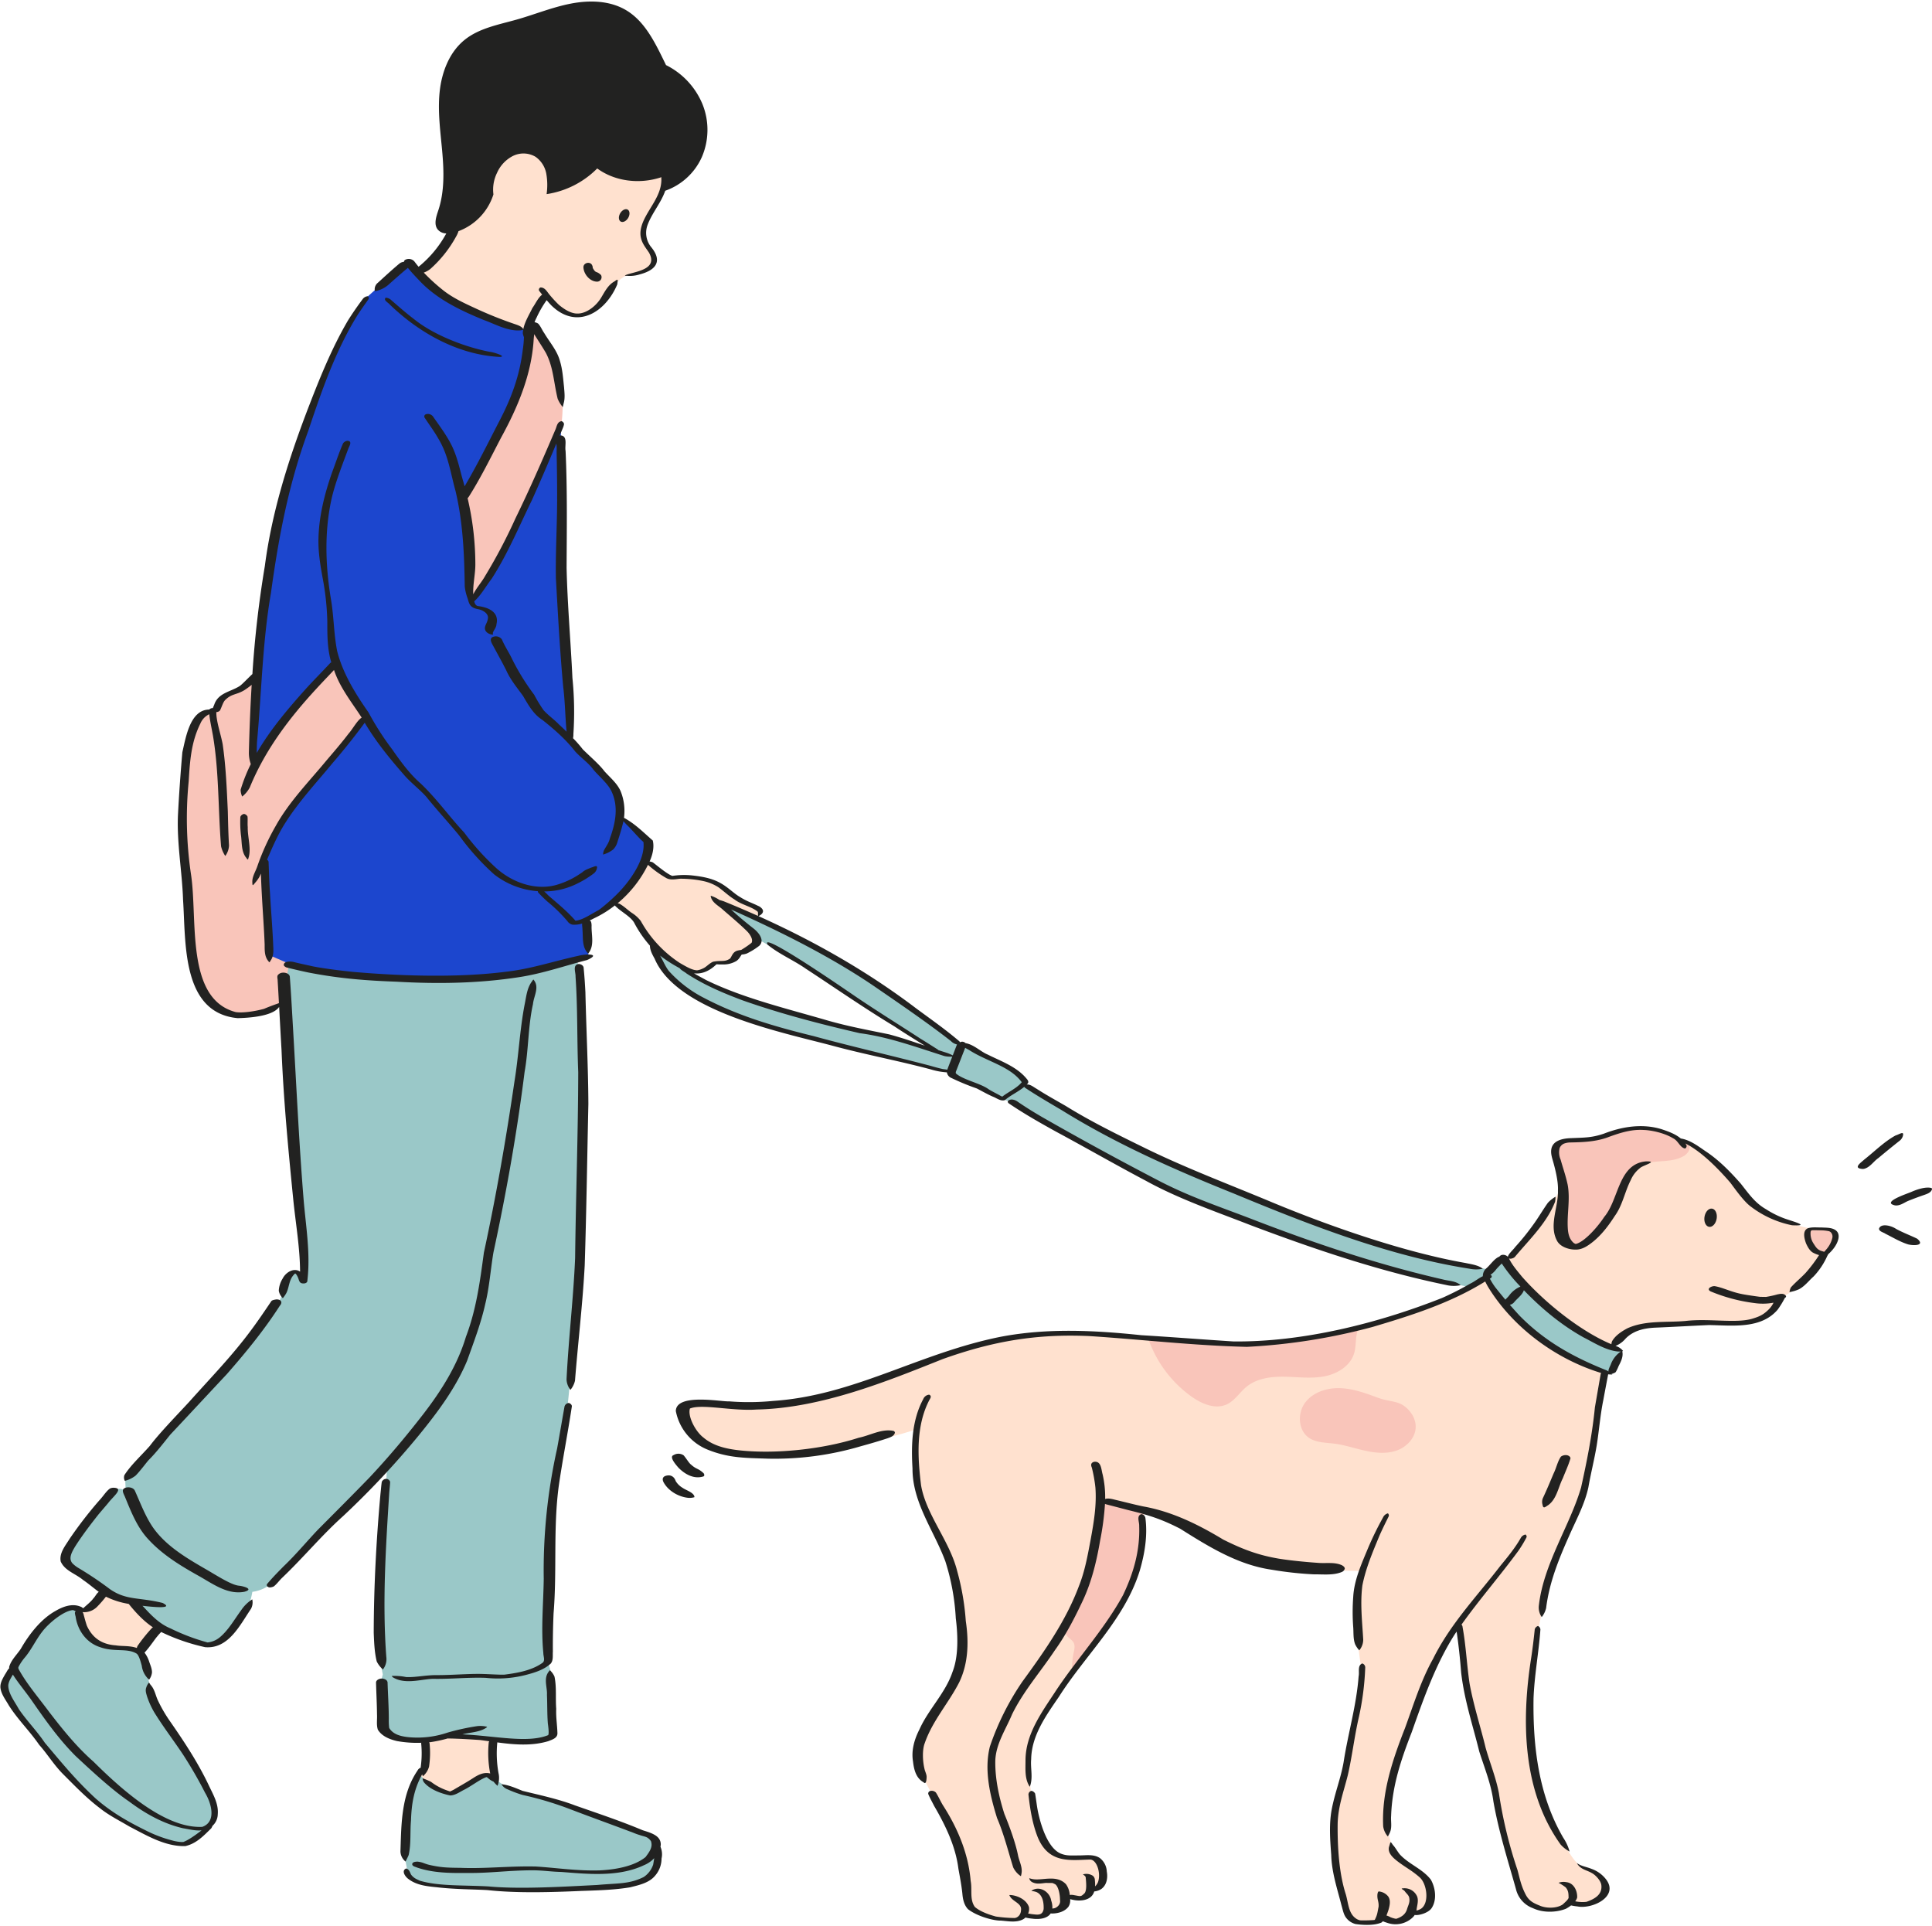 <?xml version="1.0" encoding="UTF-8"?>
<!DOCTYPE svg PUBLIC '-//W3C//DTD SVG 1.0//EN'
          'http://www.w3.org/TR/2001/REC-SVG-20010904/DTD/svg10.dtd'>
<svg data-name="Layer 1" height="996.9" preserveAspectRatio="xMidYMid meet" version="1.0" viewBox="-0.2 -0.8 1000.2 996.9" width="1000.2" xmlns="http://www.w3.org/2000/svg" xmlns:xlink="http://www.w3.org/1999/xlink" zoomAndPan="magnify"
><g id="change1_1"
  ><path d="M198.697,895.16c-.463-.479-1.579-25.926-1.579-25.926l.849-3.25a158.925,158.925,0,0,1-.014-61.674c-.089-.859,2.225-46.374,2.225-46.374l-31.96,32.842-27.112,27.528a19.909,19.909,0,0,1-10.666,4.917,36.5,36.5,0,0,1-21.349,27.534c-7.617-1.792-15.27-3.818-22.34-7.248s-13.603-8.397-17.633-15.143a23.486,23.486,0,0,1-15.129-5.692c-.958-.612-17.437-12.001-17.437-12.001a7.074,7.074,0,0,1-2.3-8.306c-.182.075,23.125-30.221,23.125-30.221A5.162,5.162,0,0,1,64.704,770.91c.279.122-.171-7.159-.171-7.159a639.462,639.462,0,0,0,77.98-88.282c4.103-5.038,4.379-11.229,7.15-16.027a3.902,3.902,0,0,1,2.31-2.093,2.966,2.966,0,0,1,2.645.975,8.757,8.757,0,0,1,1.515,2.507,15.237,15.237,0,0,0,1.309-2.388L145.53,495.009l153.097-1.804a1306.676,1306.676,0,0,1-3.2,214.635,567.134,567.134,0,0,1-11.255,76.881c1.006,1.81-.334,66.32-.334,66.32l-.223,8.817,1.562,5.469,1.854,30.538c.037,1.84-2.097,2.849-3.883,3.293a53.863,53.863,0,0,1-24.231.393c-.973.041-24.49-2.053-24.49-2.053A42.081,42.081,0,0,1,198.697,895.16Zm114.242,45.407S282.096,930.043,281.7,929.55a45.423,45.423,0,0,1-26.592-10.201,6.061,6.061,0,0,0-5.924-.707,21.727,21.727,0,0,0-5.307,3.263c-3.844,2.814-8.363,5.302-13.103,4.83a17.135,17.135,0,0,1-13.227-10.841,76.791,76.791,0,0,0-6.54,53.026c2.589,3.878,7.545,5.31,12.132,6.146a103.327,103.327,0,0,0,24.574,1.492l35.79.714s37.287-1.573,37.379-1.571c5.252-.359,10.868-.855,14.961-4.165a14.733,14.733,0,0,0,5.181-10.452,19.63,19.63,0,0,0-3.044-11.416Zm-206.962-17.85s-21.234-33.615-21.539-33.734a85.466,85.466,0,0,1-9.835-32.538c-1.984-2.459-5.264-3.487-8.407-3.813s-6.338-.082-9.454-.608a19.555,19.555,0,0,1-12.025-7.164,17.596,17.596,0,0,1-3.817-12.775c-3.01-1.296-6.576-.684-9.459.873a29.25,29.25,0,0,0-7.412,6.384,161.339,161.339,0,0,0-22.798,31.947,188.159,188.159,0,0,0,33.23,45.379,100.9,100.9,0,0,0,35.111,27.98,50.218,50.218,0,0,0,25.242,9.469,28.149,28.149,0,0,0,14.194-10.611,15.53,15.53,0,0,0,1.011-10.658A46.188,46.188,0,0,0,105.976,922.717Zm732.82-224.842c-14.247-4.44-26.445-13.639-38.424-23.478a236.311,236.311,0,0,1-22.649-24.325l-6.856,6.414-15.718-3.193s-35.503-7.698-36.481-7.878A585.38,585.38,0,0,1,631.91,612.448a359.162,359.162,0,0,1-46.239-20.666,418.514,418.514,0,0,1-55.706-31.381,15.551,15.551,0,0,1,.6-2.499c-10.094-8.113-22.219-13.211-34.167-18.205l-41.644-30.42-43.378-25.851-38.879-17.149,18.363,17.342,1.845,2.106,22.486,12.494,36.292,24.065L482.872,542.52l-25.308-7.509-36.205-7.883S385.58,516.172,384.784,515.69a92.703,92.703,0,0,1-30.948-15.288s-15.074-10.685-14.881-10.809c2.316,5.582,4.702,11.279,8.716,15.797a45.802,45.802,0,0,0,10.056,7.991,129.974,129.974,0,0,0,18.655,9.778,249.837,249.837,0,0,0,45.755,14.062s56.925,13.937,56.842,13.906a51.709,51.709,0,0,0,13.896,3.138l1.509,2.375,12.565,5.23,11.437,5.996,4.812,1.915,26.975,15.419S600.18,612.53,600.185,612.421A267.751,267.751,0,0,0,637.61,628.396s63.246,22.06,63.709,22.778q29.518,8.44,59.686,14.337l8.526-5.69c11.048,24.05,37.245,43.231,64.782,50.812C834.314,710.633,839.309,698.311,838.797,697.875Z" fill="#9ac8c8"
  /></g
  ><g id="change2_1"
  ><path d="M147.636,421.605l22.148-26.982,19.168-23.905a107.222,107.222,0,0,1-14.199-28.081,177.827,177.827,0,0,0-41.834,51.742c-2.462-35.49.436-71.85,7.39-107.418a306.48,306.48,0,0,1,25.418-90.047c3.133-7.929,6.984-15.833,10.834-23.736l11.162-18.209c-.125-.146,23.242-20.688,23.242-20.688A104.112,104.112,0,0,0,273.704,169.43c-.283,15.559-4.82,31.071-11.265,45.526s-14.781,27.974-23.09,41.444c5.449,16.899.282,35.914,4.965,53.14a415.55,415.55,0,0,0,45.721-89.787c.284.421.495,53.707.495,53.707l1.814,58.071,3.169,51.446c5.535,7.981,14.718,12.815,20.423,20.676a30.893,30.893,0,0,1,5.837,18.574c-.221.084,14.463,12.611,14.463,12.611a50.632,50.632,0,0,1-10.563,24.054c-5.555,6.902-14.459,12.44-23.622,17.046-.298-.503,2.518,18.295,2.518,18.295a239.394,239.394,0,0,1-57.142,11.043c-20.642,1.519-41.573,3.023-61.895-.902a165.466,165.466,0,0,1-46.665-8.378c-.222.345.771.334.771.334q-2.547-26.36-3.166-52.86Z" fill="#1c46ce"
  /></g
  ><g id="change3_1"
  ><path d="M799.783,826.614a285.162,285.162,0,0,0-8.288,53.822c.286,13.178.762,25.847,3.207,38.263,2.445,12.384,6.954,24.577,14.734,34.548,2.731,4.922,4.858,9.209,8.605,11.749a47.492,47.492,0,0,0,6.509,3.175c2.191,1.016,4.35,2.445,5.43,4.572a8.082,8.082,0,0,1-.857,8.256,11.406,11.406,0,0,1-7.367,4.255,19.801,19.801,0,0,1-8.605-.73,19.651,19.651,0,0,1-14.448,3.239,17.303,17.303,0,0,1-11.781-8.637A288.521,288.521,0,0,1,773.078,921.97c-.032-.349-5.747-16.194-5.747-16.194a168.034,168.034,0,0,1-9.844-53.504c0-.159-4.096-12.574-4.096-12.574-9.272,15.273-16.067,31.944-22.545,48.583-6.827,17.496-13.464,35.786-12.13,54.489a22.695,22.695,0,0,0,6.89,18.957c2.731,2.572,6.065,4.446,8.891,6.891a18.921,18.921,0,0,1,5.716,8.034,11.172,11.172,0,0,1-.953,9.59,8.146,8.146,0,0,1-8.605,3.588,12.093,12.093,0,0,1-7.557,4.35,11.423,11.423,0,0,1-8.637-2.286,7.035,7.035,0,0,1-5.589,3.048,19.077,19.077,0,0,1-6.382-.921,9.079,9.079,0,0,1-2.604-1.111,3.055,3.055,0,0,1-1.461-2.318,98.816,98.816,0,0,1-3.143-70.112c4.033-18.004,7.303-36.231,9.843-54.552-3.461-18.195-3.842-36.135-.667-53.473-12.892-.191-24.927-.699-36.675-2.794-8.954,1.46-18.099-1.27-26.355-5.239-8.288-3.937-15.877-9.145-23.878-13.654-7.97-4.509-16.512-8.415-25.625-9.463,1.333,21.751-5.97,44.487-20.576,60.935-10.733,14.321-20.544,28.356-29.912,42.708a67.476,67.476,0,0,0-7.367,13.432,35.848,35.848,0,0,0-1.334,20.1,102.93,102.93,0,0,0,5.208,26.705,36.709,36.709,0,0,0,3.906,8.573,15.012,15.012,0,0,0,7.208,5.874c3.144,1.08,6.573.73,9.875.603,3.334-.095,6.89.095,9.59,2.064a8.504,8.504,0,0,1-2.858,15.115,11.033,11.033,0,0,1-5.97,3.937,20.509,20.509,0,0,1-7.494-.063,4.654,4.654,0,0,1-.921,4.668,7.864,7.864,0,0,1-4.255,2.413,25.369,25.369,0,0,1-4.922.476c-.445,1.746-2.953,3.08-5.398,3.302a20.318,20.318,0,0,1-7.24-1.238c-2.127,2.413-5.43,2.54-8.224,2.255a59.333,59.333,0,0,1-11.527-2.318A15.742,15.742,0,0,1,504,988.049a6.417,6.417,0,0,1-2.286-5.684,184.896,184.896,0,0,0-11.018-40.168c-3.874-7.399-8.224-13.432-11.495-20.037-3.271-6.573-5.493-14.13-3.81-21.275,1.302-5.462,4.7-10.129,7.78-14.797a131.888,131.888,0,0,0,15.623-31.499,150.805,150.805,0,0,0-10.352-53.79c-3.969-10.066-9.018-19.687-12.352-29.975-3.302-10.288-4.795-21.592-1.365-31.849-25.816,8.161-53.6,13.4-81.352,13.146-7.43-.095-14.924-.572-21.942-2.921s-13.591-6.763-17.242-13.209c-1.588-2.794-2.318-6.859.254-8.764,1.524-1.143,3.62-1.016,5.525-.857a218.267,218.267,0,0,0,106.977-17.941,289.662,289.662,0,0,1,74.557-18.893c8.764-.73,18.036-.032,27.244.667q34.913,2.62,69.826,5.271a289.56,289.56,0,0,0,70.111-10.51,191.591,191.591,0,0,0,57.855-22.418c.159-.064,1.397-1.175,3.017-2.667,10.669,23.148,35.342,41.788,61.729,49.885-.953,2.953-4.382,20.735-4.382,20.735l-5.303,31.912C816.994,784.573,803.308,804.228,799.783,826.614ZM949.437,636.316c-1.175-1.27-3.175-1.175-4.922-1.08a38,38,0,0,1-20.354-4.382,49.03,49.03,0,0,1-20.957-12.86c-4.763-4.954-8.415-10.891-13.209-15.813a48.178,48.178,0,0,0-19.909-12.32c-7.78-5.493-17.591-8.383-26.927-6.668-9.145,1.715-17.464,7.652-26.736,7.144a49.948,49.948,0,0,0-6.128-.381c-2.032.159-4.191,1.079-5.08,2.921-1.048,2.064-.222,4.541.445,6.732a64.915,64.915,0,0,1,2.572,13.876,121.935,121.935,0,0,1-28.991,37.278s-.191.191-.54.508a237.019,237.019,0,0,0,21.687,23.116c11.018,9.05,22.196,17.56,35.024,22.323a17.498,17.498,0,0,1,1.556-2.223,24.644,24.644,0,0,1,14.13-8.542,278.21,278.21,0,0,1,37.786-1.62c6.287.159,12.701.54,18.766-1.175a21.766,21.766,0,0,0,14.48-12.384A45.548,45.548,0,0,0,943.594,648.7a14.582,14.582,0,0,0,6.224-7.557C950.389,639.523,950.612,637.555,949.437,636.316Zm-620.809-495.38a18.442,18.442,0,0,0,6.946-2.298c2.045-1.361,3.551-3.843,3.013-6.24-.49-2.182-2.442-3.67-3.735-5.494-2.828-3.99-2.354-9.526-.464-14.037s4.995-8.395,7.352-12.68,3.978-9.371,2.48-14.308c-12.617-11.726-28.475-20.481-45.591-22.417s-35.438,3.594-46.979,16.381C241.803,90.755,237.685,105.526,233.958,119.43a56.085,56.085,0,0,1-17.697,20.115c15.048,16.102,35.577,28.575,57.637,30.486,1.716-6.215,4.609-13.691,8.647-18.898a16.713,16.713,0,0,0,26.896,7.098,32.998,32.998,0,0,0,5.444-6.89,35.067,35.067,0,0,1,5.392-6.936A12.504,12.504,0,0,1,328.628,140.936Zm41.4,356.872a15.045,15.045,0,0,0,12.946-5.775,23.937,23.937,0,0,0,4.452-1.636,8.034,8.034,0,0,0,3.428-3.188,4.874,4.874,0,0,0,.125-4.556l-17.341-15.467s18.14,7.167,17.97,7.097a4.186,4.186,0,0,0,1.304-3.986s-10.018-5.373-10.007-5.139a40.411,40.411,0,0,0-16.298-10.19,38.91,38.91,0,0,0-19.054-1.373,55.132,55.132,0,0,1-13.205-8.984,92.968,92.968,0,0,1-16.957,21.296s11.505,9.117,11.548,8.929a53.023,53.023,0,0,0,19.54,22.292s.45.277.672.16a15.044,15.044,0,0,0,10.356,4.734A13.771,13.771,0,0,0,370.029,497.808ZM255.087,899.624l-21.465-2.188a71.396,71.396,0,0,1-12.674,2.704c-.803.072-.936,11.526-.936,11.526l-2.581,6.31a23.363,23.363,0,0,0,15.201,9.369c4.479-2.052,8.774-4.539,13.07-7.026a16.07,16.07,0,0,1,5.585-2.348,5.466,5.466,0,0,1,5.394,2.046A61.472,61.472,0,0,1,255.087,899.624ZM68.753,827.708a48.539,48.539,0,0,1-14.964-4.506,29.287,29.287,0,0,1-5.534,6.359,14.293,14.293,0,0,1-7.903,3.293,20.473,20.473,0,0,0,15.582,18.847c5.326,1.303,11.057.445,16.263,2.541,0,0,10.358-12.623,10.162-13.545A26.394,26.394,0,0,1,68.753,827.708Z" fill="#ffe1cf"
  /></g
  ><g id="change4_1"
  ><path d="M174.489,342.734a92.372,92.372,0,0,0,14.286,28.215s-18.25,22.405-18.067,22.218c-12.933,15.764-25.997,31.734-34.105,50.743l3.041,49.907,9.834,4.26L147.512,508.82s-1.135,10.138-1.652,9.768a45.202,45.202,0,0,1-15.267,5.631,25.425,25.425,0,0,1-15.89-2.444c-5.414-2.966-9.258-8.253-11.646-13.945s-3.469-11.832-4.532-17.913c0,0-4.086-60.004-3.936-60.994a199.354,199.354,0,0,1,2.955-45.937c.676-3.872,1.497-7.851,3.734-11.083s6.259-5.545,10.273-4.944c-.423-2.672,1.402-5.25,3.643-6.766s4.896-2.276,7.33-3.457A28.565,28.565,0,0,0,133.91,346.08a115.368,115.368,0,0,0-1.674,47.975A162.316,162.316,0,0,1,174.489,342.734ZM275.558,166.412c-3.447,31.417-15.658,61.826-35.639,88.33a179.009,179.009,0,0,1,1.963,52.148s2.136,2.089,1.831,2.217c8.556-5.812,13.448-15.54,17.908-24.873,9.696-20.287,19.06-40.732,28.191-61.497a74.844,74.844,0,0,0,.466-24.696A50.286,50.286,0,0,0,275.558,166.412Zm673.5,469.925c-1.162-.991-2.831-1.039-4.358-1.037l-5.337.007a5.37,5.37,0,0,0-2.597.439,3.667,3.667,0,0,0-1.408,4.168,10.723,10.723,0,0,0,2.509,3.981c1.839,2.137,3.996,4.44,7.294,4.061a30.077,30.077,0,0,1,2.824-3.544,9.703,9.703,0,0,0,2.208-3.914A4.251,4.251,0,0,0,949.057,636.337ZM869.864,590.884c-3.875-5.026-10.425-7.412-16.767-7.664s-12.594,1.361-18.72,3.02-12.329,3.391-18.676,3.384a35.896,35.896,0,0,0-5.81.145,7.164,7.164,0,0,0-4.915,2.797c-1.721,2.594-.736,6.04.222,9.002,1.67,5.168,3.102,10.513,2.955,15.943-.101,3.765-.959,7.465-1.34,11.212s-.243,7.697,1.506,11.032,5.446,5.865,9.167,5.286c2.79-.434,5.056-2.444,6.962-4.527,7.397-8.083,11.862-18.344,16.403-28.316,1.29-2.831,2.659-5.743,4.995-7.797,3.289-2.892,7.918-3.605,12.284-3.943s8.922-.47,12.786-2.531a7.138,7.138,0,0,0,3.092-2.828,3.659,3.659,0,0,0-.265-3.997A2.833,2.833,0,0,0,869.864,590.884ZM685.442,711.662c6.779-1.288,13.588-5.485,15.454-12.127,1.284-4.571.31-10.175,2.87-13.822-16.428,4.215-32.997,8.451-49.939,9.226-9.444.432-18.899-.217-28.331-.866-10.366-.713-20.732-1.427-31.373-2.341a61.602,61.602,0,0,0,22.552,30.433c5.329,3.789,12.336,6.759,18.261,3.993,4.171-1.947,6.675-6.244,10.248-9.146,5.356-4.351,12.707-5.262,19.606-5.144S678.663,712.95,685.442,711.662ZM569.696,776.514c-1.211,11.14-2.429,22.318-5.095,33.202s-6.841,21.532-13.048,30.433a5.99,5.99,0,0,0,1.076,6.356c.938,1.003,2.236,1.688,2.92,2.879.96,1.671.421,3.756.025,5.642a41.206,41.206,0,0,0-.782,9.501c10.165-11.935,20.439-24.032,27.336-38.11a96.694,96.694,0,0,0,9.702-44.977C584.849,779.678,577.869,777.918,569.696,776.514Zm156.882-49.615c-3.558-2.55-8.242-2.228-13.336-4.12-6.375-2.368-12.887-4.765-19.683-4.996s-14.05,2.077-18.108,7.534-3.62,14.311,1.988,18.157c3.748,2.57,8.626,2.465,13.135,3.038,5.462.694,10.713,2.504,16.092,3.679s11.115,1.691,16.298-.166,9.638-6.585,9.744-12.09C732.792,733.557,730.135,729.448,726.577,726.898Z" fill="#f9c5ba"
  /></g
  ><g id="change5_1"
  ><path d="M122.855,526.249c4.987-.126,18.04-.748,21.46-5.819.406,7.461.798,14.923,1.234,22.382,1.068,26.174,3.568,52.23,6.17,78.282,1.262,12.118,3.356,24.174,3.432,36.363-3.096-2.151-7.288.163-9.039,3.616a13.129,13.129,0,0,0-1.985,6.253,6.85,6.85,0,0,0,2.103,3.875,18.827,18.827,0,0,0,1.768-2.572c1.549-3.034,1.372-6.785,3.811-9.439a3.913,3.913,0,0,1,.82-.797c.109.083.252.192.42.346a7.503,7.503,0,0,1,.898,1.527c.592,1.089.611,2.79,1.982,3.187,1.187.339,3.108.097,3.014-1.492,1.662-14.216-.873-28.302-2.014-42.454-2.331-28.881-3.655-57.824-5.354-86.751-.556-9.29-1.028-18.587-1.725-27.868-.143-1.748-2.402-2.348-3.886-2.166a3.367,3.367,0,0,0-2.4,1.338c-.411.86.009,1.915-.017,2.843.242,3.856.446,7.714.659,11.572-2.55.907-5.2,1.867-7.74,2.96-4.751,1.297-11.097,2.254-14.687,1.665-26.016-6.904-19.552-47.743-23.084-71.186A196.404,196.404,0,0,1,97.487,403.64c.639-10.741,1.331-20.382,6.037-29.867a9.288,9.288,0,0,1,4.472-4.787c.053-.029.089-.036.138-.059.376,3.42,1.243,7.371,1.881,10.889,3.228,18.966,2.65,38.354,4.235,57.486a15.125,15.125,0,0,0,2.175,4.992,9.765,9.765,0,0,0,1.933-5.474c-.354-5.894-.479-11.798-.619-17.7-.539-11.604-.997-23.264-2.679-34.769-.896-4.666-2.482-9.197-3.118-13.912a19.582,19.582,0,0,1-.148-2.632,2.517,2.517,0,0,0,1.898-.848c.89-1.685,1.436-3.953,2.585-5.288,3.511-3.511,5.615-2.595,9.924-5.137a41.426,41.426,0,0,0,3.892-2.834c-.705,11.626-1.157,23.267-1.444,34.894a17.634,17.634,0,0,0,.99,6.145,83.564,83.564,0,0,0-5.268,13.296,9.008,9.008,0,0,0,.811,3.494,14.633,14.633,0,0,0,3.942-4.74c8.055-19.67,20.681-36.102,34.405-50.992,3.012-3.303,6.136-6.503,9.184-9.773,3.064,9.17,9.134,16.644,14.337,24.656-2.307,1.381-4.725,6.001-6.787,8.281-3.755,4.965-8.502,10.407-11.545,14.001-9.086,10.996-19.31,21.354-26.248,33.904a122.108,122.108,0,0,0-9.405,20.64c-.91,2.788-2.76,5.369-2.637,8.4.069,2.075.207,1.769,1.459.256a18.376,18.376,0,0,0,2.177-2.987c.276-.584.538-1.174.807-1.762q.195,5.836.52,11.667c.463,8.348,1.099,16.688,1.417,25.044.007,3.066-.115,6.346,2.076,8.784.47.925.751-.158,1.128-.641,1.787-2.652,1.258-5.88,1.182-8.889-.406-8.761-1.139-17.503-1.642-26.259-.377-5.284-.494-10.596-.719-15.878a1.939,1.939,0,0,0-.782-1.031c2.943-6.83,5.879-13.654,10.013-19.904,7.098-10.987,16.375-20.904,24.102-30.321,5.113-5.923,11.198-13.454,16.45-20.664,5.894,10.015,13.354,19.052,21.019,27.759,3.501,3.881,9.046,8.12,11.699,11.622,5.421,6.649,11.329,13.045,16.185,18.995a127.904,127.904,0,0,0,18.131,20.161,41.745,41.745,0,0,0,22.61,8.681.992.992,0,0,0,.129.63c1.559,1.685,3.208,3.291,4.914,4.828A78.189,78.189,0,0,1,293.536,476.02a4.218,4.218,0,0,0,2.633,1.826,13.294,13.294,0,0,0,5.002-.58c-.08,1.041.197,2.285.184,3.355.347,4.213-.329,8.927,2.951,12.186,3.343-3.972,1.678-9.327,1.749-14.048a7.377,7.377,0,0,0-.273-2.46,2.8,2.8,0,0,0-.641-.616c.744-.362,1.478-.74,2.198-1.123a55.811,55.811,0,0,0,10.822-6.695c.026.059.009.13.048.181,3.168,3.274,8.372,5.645,10.098,9.185a60.433,60.433,0,0,0,7.954,11.488c.062,2.435,1.26,4.616,2.435,6.729,11.536,27.254,65.498,38.007,92.017,45.049,16.846,4.564,34.021,7.759,50.878,12.256a35.659,35.659,0,0,0,8.402,1.55,3.816,3.816,0,0,0,2.413,2.947,123.002,123.002,0,0,0,12.995,5.362c1.011.454,5.956,3.275,8.559,4.328,1.909.754,4.003,2.484,6.119,1.713,2.975-2.583,6.612-4.071,10.009-6.874a1.255,1.255,0,0,0,.569.633c6.157,4.075,12.539,7.778,18.894,11.53,28.041,17.412,58.346,30.787,88.919,43.063,39.645,16.462,81.112,32.561,121.952,38.922a17.001,17.001,0,0,0,7.032.045c-.12-.094-.243-.183-.37-.268-2.376-1.728-5.975-2.132-9.019-2.802-.361-.074.216.046.371.08-31.322-5.512-69.119-18.55-100.038-31.39-21.761-9.112-43.869-17.41-65.101-27.741-14.154-6.95-28.35-13.839-41.768-22.155-5.043-2.911-10.148-5.716-15.046-8.869-1.553-.862-3.337-2.457-5.122-2.208a4.275,4.275,0,0,0,.73-.944c.255-.831-.383-1.601-.906-2.186-5.163-6.197-13.075-8.885-20.081-12.406-3.56-1.463-7.165-5.188-11.45-5.897a2.388,2.388,0,0,0-2.057-.722c.474-.117-.133-.009-.857.27a1.312,1.312,0,0,0-.526-.713c-7.027-5.985-14.614-11.285-22.035-16.766-25.254-19.18-52.865-34.858-81.739-47.829,1.436-.605,3.141-2.021,2.005-3.64a4.807,4.807,0,0,0-2.136-1.639c-3.533-1.746-5.723-2.271-9.319-4.562-2.989-1.654-6.279-5.107-10.1-7.201-4.558-2.621-9.832-3.475-14.99-4.039a39.993,39.993,0,0,0-10,.264c-.405-.121.003.05-1.255-.545-2.554-1.384-5.805-4.094-8.826-6.421a5.489,5.489,0,0,0-1.712-.487c1.512-3.402,2.489-7.24,1.648-10.842-5.2-4.563-9.224-8.675-14.905-11.771a27.455,27.455,0,0,0-1.753-13.792c-1.836-4.145-5.434-7.02-8.396-10.325-2.63-3.527-7.341-7.521-11.177-11.316a63.382,63.382,0,0,0-5.057-5.778,9.334,9.334,0,0,0,.18-2.129,175.71,175.71,0,0,0-.503-29.112c-.896-18.98-2.582-37.936-3.017-56.927.089-20.203.411-40.406-.528-60.597-.526-2.672,1.319-7.66-2.565-7.982a2.592,2.592,0,0,0-.513.182c.586-1.418,1.199-2.826,1.778-4.247a8.43,8.43,0,0,0,.503-1.82,1.908,1.908,0,0,0-1.273-1.476c-2.216.284-2.422,2.5-3.121,4.199-6.62,15.528-13.357,30.993-20.775,46.154a277.799,277.799,0,0,1-15.63,29.699c-1.8,3.228-4.524,6.2-6.189,9.553-.257-5.136,1.071-10.254,1.075-15.409a150.363,150.363,0,0,0-4.01-34.333,6.053,6.053,0,0,0,.837-1.092c6.102-9.702,11.153-20.001,16.449-30.151,8.636-15.72,15.728-32.506,16.903-50.607.053-.993.195-2.027.288-3.057,2.011,3.276,4.175,6.459,6.096,9.788,3.885,7.472,3.96,15.156,6.062,23.682a16.338,16.338,0,0,0,2.643,4.284c.122-.651.303-1.289.444-1.936.813-2.735.416-5.579.21-8.373-.492-4.525-.767-9.092-2.106-13.469-1.425-5.438-5.297-9.723-8.112-14.473-1.135-1.579-1.839-3.527-3.15-4.943a4.72,4.72,0,0,0-1.903-.748,18.323,18.323,0,0,1,1.042-2.357,53.463,53.463,0,0,1,5.23-9.05c.803.93,1.604,1.862,2.46,2.742,13.159,12.835,28.018,3.628,34.112-10.974.188-2.199.699-3.135-1.351-1.551-3.319,1.77-5.005,5.128-6.858,8.221-2.727,4.718-7.87,8.43-12.119,8.481-3.109.174-6.609-1.74-9.899-4.488a61.994,61.994,0,0,1-4.84-5.237c-1.316-1.539-2.342-3.793-4.668-3.774a1.221,1.221,0,0,0-.778,1.643c.511.707,1.068,1.382,1.603,2.073-2.219,1.694-3.394,4.655-5.039,6.896-1.671,3.497-3.964,7.1-4.719,10.952-.75-1.264-2.261-1.832-3.579-2.322a205.642,205.642,0,0,1-20.452-8.103c-6.77-3.115-12.883-5.88-18.301-10.364a98.652,98.652,0,0,1-9.193-8.464,12.205,12.205,0,0,0,3.394-1.882,62.466,62.466,0,0,0,13.133-16.413,14.853,14.853,0,0,0,1.409-3.005c-.006-.047-.027-.085-.037-.13a29.965,29.965,0,0,0,18.16-19.04,19.613,19.613,0,0,1,1.864-11.17,17.902,17.902,0,0,1,8.207-8.733,12.305,12.305,0,0,1,11.702.404,13.682,13.682,0,0,1,5.588,8.741,33.535,33.535,0,0,1,.169,10.602A46.676,46.676,0,0,0,308.983,86.394c9.196,6.764,22.044,8.3,33.227,4.522a4.527,4.527,0,0,0-.017,1.155c.07,8.369-6.362,14.63-9.46,21.923-1.116,2.708-1.852,5.764-1.036,8.656.673,2.797,2.54,4.983,4.084,7.324,4.582,8.203-5.44,9.545-11.063,11.237-.859.322-2.362.819-.43.755a16.984,16.984,0,0,0,6.71-.73c8.069-2.107,12.004-6.566,6.051-13.965a11.722,11.722,0,0,1-2.023-11.575c2.267-6.176,7.043-11.544,9.163-17.753a32.56,32.56,0,0,0,18.924-17.358,35.566,35.566,0,0,0,.35-27.491,39.437,39.437,0,0,0-18.863-20.198c-5.487-11.29-10.752-22.548-20.718-28.451-8.401-4.976-18.857-5.238-28.446-3.395s-18.69,5.603-28.084,8.266c-9.364,2.655-19.416,4.403-26.998,10.506-7.99,6.431-11.91,16.817-12.957,27.02s.421,20.47,1.332,30.686,1.233,20.746-1.989,30.483c-1.095,3.311-2.497,7.261-.328,9.991a5.881,5.881,0,0,0,4.436,2.03,57.44,57.44,0,0,1-13.717,16.745,7.135,7.135,0,0,0-.616.523c-.74-.885-1.458-1.776-2.122-2.679a3.869,3.869,0,0,0-4.724-.967,1.231,1.231,0,0,0-.721,1.069,4.601,4.601,0,0,0-2.187.766c-3.898,3.239-7.621,6.692-11.368,10.105a4.295,4.295,0,0,0-1.493,4.376,14.919,14.919,0,0,0,6.862-3.246c3.362-2.999,6.734-5.993,10.198-8.874,1.725,2.151,3.637,4.16,5.532,6.155,9.121,9.947,21.422,15.761,33.703,20.822,6.155,2.208,12.382,5.886,19.089,5.386a4.147,4.147,0,0,0,1.371-.384,12.934,12.934,0,0,0-.198,1.802,7.1,7.1,0,0,0,.591,2.092,56.909,56.909,0,0,1-.628,6.692c-1.64,13.264-5.739,24.567-12.031,36.612-5.884,11.378-11.548,22.9-18.068,33.932-.238-.866-.461-1.737-.713-2.599-1.619-5.3-2.672-11.487-5.702-18.024-2.615-5.426-6.246-10.256-9.69-15.168a3.326,3.326,0,0,0-3.909-1.52,1.185,1.185,0,0,0-.611,1.863c2.345,3.538,4.873,6.959,6.983,10.649,5.274,8.741,6.237,17.392,8.937,27.158,3.869,16.195,4.551,32.936,4.785,49.5a25.952,25.952,0,0,0,1.481,6.131c.458,1.528.793,3.198,2.087,4.26,1.634,1.285,3.156,1.132,4.808,1.732,1.983.753,4.258,2.46,3.526,4.854-.182,1.332-.994,2.459-1.346,3.73-.65,2.372,1.476,3.917,3.615,4.163.798.252.149-.433.497-1.231.601-1.396,1.712-2.54,1.756-4.147,1.522-6.404-4.463-8.75-9.38-9.345-1.271-.132-1.835-1.23-2.148-2.47,3.655-3.331,6.061-7.842,9.071-11.748,8.312-12.881,14.171-27.107,20.893-40.834q6.475-14.447,12.559-29.088a19.726,19.726,0,0,1,.139,3.996c.162,7.867.274,15.733.27,23.602.03,14.002-.859,27.993-.648,41.995,1.064,18.81,2.078,37.641,3.799,56.408.956,7.607,1.037,15.758,1.745,23.136-1.38-1.351-2.74-2.643-3.944-3.742-2.498-2.611-5.515-4.674-7.942-7.348a72.961,72.961,0,0,1-4.904-8.052,118.291,118.291,0,0,1-12.05-19.758c-1.553-2.958-3.363-5.796-4.666-8.877a3.863,3.863,0,0,0-4.137-1.438c-3.079.78-.886,3.703.012,5.479,2.14,3.972,4.348,7.91,6.37,11.944,2.161,4.881,5.594,8.952,8.684,13.243,2.734,4.629,5.361,9.49,10.037,12.449,6.561,5.187,12.315,10.323,16.973,16.318,2.806,3.092,6.301,5.484,8.932,8.743,1.756,2.588,7.296,7.138,9.435,11.037,4.452,8.364,2.484,17.424-.425,25.361-.535,2.275-1.983,4.085-3.049,6.102a6.323,6.323,0,0,0-.439,2.135,14.998,14.998,0,0,0,5.22-2.617,8.675,8.675,0,0,0,2.207-3.86c1.156-3.569,2.307-7.148,3.116-10.814a31.545,31.545,0,0,0,2.764,2.909c2.095,2.189,6.339,6.998,7.574,7.82,1.196,9.146-7.338,21.043-14.519,27.896a92.524,92.524,0,0,1-8.451,7.287c-4.511,2.391-8.227,5.164-12.182,5.655-4.077-4.684-8.854-8.603-13.553-12.637-.901-.768-1.726-1.802-2.688-2.548a38.13,38.13,0,0,0,17.442-4.213,49.477,49.477,0,0,0,8.36-5.18,4.324,4.324,0,0,0,1.477-2.392c.7-2.438-1.76-.761-3.051-.522-.733.422-2.974,1.011-4.375,2.321-.798.6-1.576,1.035-1.439.975a42.162,42.162,0,0,1-10.976,5.302c-9.904,3.316-22.312.281-31.903-8.076A127.522,127.522,0,0,1,240.14,430.2c-7.672-8.18-13.976-17.208-22.41-25.288-5.876-5.084-10.48-11.499-14.917-17.831a146.801,146.801,0,0,1-12.258-19.131c-6.985-9.891-13.463-20.672-16.209-31.739-1.757-8.794-1.681-17.838-3.193-26.682-2.949-17.656-3.52-35.917.607-53.438,2.018-8.085,5.367-16.529,8.471-24.938.664-1.419,1.935-3.631-.524-3.777a3.15,3.15,0,0,0-2.296,1.329c-2.172,4.916-3.811,10.057-5.711,15.083-3.893,11.153-6.837,22.782-7.037,34.651-.149,7.522,1.263,14.922,2.592,22.29a135.002,135.002,0,0,1,1.999,20.531c-.011,6.987.011,14.132,2.066,20.84a1.409,1.409,0,0,0-.639.403c-4.387,4.759-9.005,9.302-13.31,14.137-8.919,9.99-17.889,20.599-24.643,32.326-.006-2.18.039-4.36.197-6.537,2.326-25.432,2.769-51.086,7.149-76.289,4.113-30.018,9.333-56.819,19.325-83.934,6.837-20.474,13.965-41.126,25.315-59.604,1.861-2.941,3.933-5.747,5.914-8.602a1.216,1.216,0,0,0-.447-1.467,3.694,3.694,0,0,0-2.577,1.437c-2.696,3.617-5.279,7.317-7.672,11.143-8.526,14.549-14.766,30.209-20.82,45.904-10.023,26.263-18.579,53.206-22.202,81.178a550.489,550.489,0,0,0-6.444,55.933c-.005.004-.015.006-.02.011-1.938,1.769-5.66,5.739-6.737,6.3-4.782,2.984-11.045,3.46-13.032,9.647-.25.545-.466,1.105-.701,1.656a2.478,2.478,0,0,0-1.861.761c-9.892.081-12.11,14.364-13.908,22.081q-1.447,16.344-2.287,32.752c-.591,14.622,2.168,29.096,2.648,43.685C96.06,486.849,93.643,523.552,122.855,526.249Zm367.517,26.233a4.159,4.159,0,0,0-.189.494c-.918-.306-2.102-.25-2.956-.537-1.007-.2-3.535-.873-5.521-1.468-20.134-5.316-40.465-9.874-60.553-15.389-20.288-4.973-38.845-10.355-56.837-19.783a63.224,63.224,0,0,1-18.234-13.945c-1.908-2.423-2.982-5.36-4.571-7.987a71.146,71.146,0,0,0,9.505,6.165c.246.149.488.28.731.419.628,1.026,2.813,2.014,3.439,2.657,9.407,6.194,19.824,10.472,29.185,13.974,19.767,6.954,40.121,12.241,60.529,16.948,14.812,1.936,28.7,7.04,43.817,11.841a15.347,15.347,0,0,0,4.081.305C491.984,548.277,491.159,550.372,490.372,552.482Zm9.107-10.876c.682.422,1.403.795,2.066,1.161,9.139,5.893,20.858,8.291,26.961,16.304.033.067.178.211.239.329-.212.378-.443.469-.923,1.05-2.773,2.652-6.428,4.262-9.139,6.432-.314-.152-.635-.29-.944-.453-2.02-1.188-4.167-2.138-6.147-3.396l-.046-.029c-4.203-3.061-13.143-4.824-16.82-8.099-.187-.16-.113-.81-.056-.969C496.285,549.831,497.866,545.711,499.48,541.605Zm-7.389-3.499a6.053,6.053,0,0,0,3.148,1.746c-.013.038-.047.073-.052.113-.718,1.854-1.422,3.713-2.141,5.566a20.634,20.634,0,0,0-3.54-1.475c-1.331-.408-2.651-.852-3.975-1.282a1.403,1.403,0,0,0-.286-.316c-2.855-1.788-5.578-3.563-8.866-5.555-10.959-7.143-22.246-14.12-33.453-21.714-3.28-2.207-50.359-34.853-45.733-26.964,5.989,4.91,13.411,7.977,19.781,12.43,14.26,9.316,30.068,20.32,45.84,29.834,4.563,3.062,10.309,6.613,15.784,9.994-6.141-2.08-12.276-4.179-18.536-5.851-11.191-2.307-20.15-3.903-31.425-7.06-21.591-6.319-43.957-11.607-63.26-21.038-2.276-1.248-4.34-2.322-6.303-3.482,3.978.427,7.741-.97,11.546-4.586a.252.252,0,0,1,.059-.046c.022-.011.063-.031.1-.049.098.005.256.01.419.018a26.908,26.908,0,0,0,2.718.059,13.132,13.132,0,0,0,7.171-1.822c1.661-1.155,2.308-3.05,2.759-3.304a10.051,10.051,0,0,0,2.542-.516,36.134,36.134,0,0,0,6.473-4.013c3.117-2.959-.491-7.075-3.049-9.036-3.464-2.708-6.865-5.499-10.117-8.461-.472-.421-.944-.852-1.417-1.284,25.889,11.565,51.955,24.62,74.346,39.893C464.213,517.886,479.778,528.465,492.09,538.106Zm-156.833-91.229a57.164,57.164,0,0,0,9.314,6.752c2.163,1.28,4.6.744,6.947.48.186-.013.358-.029.462-.04a57.803,57.803,0,0,1,11.677,1.163,24.081,24.081,0,0,1,8.069,3.254c2.689,1.94,5.369,4.536,8.324,6.327,3.682,2.801,8.585,3.564,11.94,6.255.431.552.128,1.505.223,2.258q-8.846-3.968-17.836-7.614c-.786-.25-1.466-.449-2.055-.604a17.339,17.339,0,0,0-4.191-2.099c-.576-.31-.361.164-.302.574.886,3.126,4.176,4.565,6.375,6.672,4.07,3.545,8.232,6.995,12.091,10.771,1.632,1.558,3.572,4.41,2.576,6.229a47.743,47.743,0,0,1-5.333,3.658c-.036.012-.079.025-.125.037a13.832,13.832,0,0,0-2.029.392c-2.836.948-2.774,3.928-4.177,4.403-2.547,1.472-4.291.479-8.295,1.306-2.339,1.103-3.449,2.795-5.39,3.565a9.743,9.743,0,0,1-2.805.863c.135.007-.005,0-.143-.003-2.589-.139-5.367-1.812-8.899-3.839a61.807,61.807,0,0,1-20.151-21.708,17.654,17.654,0,0,0-4.482-4.089c-2.266-1.512-4.215-3.573-6.609-4.846-.273-.073-.575-.158-.877-.215A61.027,61.027,0,0,0,335.258,446.877Zm-207.2-19.554c-.115,5.34,2,11.418.326,16.18-.235,1.457-.886-.135-1.409-.66-2.37-3.318-1.864-7.667-2.455-11.525a59.158,59.158,0,0,1-.288-9.27,2.492,2.492,0,0,1,1.926-1.511,2.465,2.465,0,0,1,1.793,1.384C128.106,423.697,127.882,425.529,128.058,427.323Zm71.393-274.015a4.486,4.486,0,0,1,2.43.838c3.969,3.449,7.912,6.942,12.103,10.122,10.97,8.897,27.849,14.876,39.378,17.056,1.271-.007,9.29,2.428,5.171,2.649-21.561-1.103-41.777-12.445-57.081-27.27C200.699,155.762,198.196,154.673,199.451,153.309ZM64.43,765.779a3.678,3.678,0,0,1-.213-3.009c3.522-5.415,8.28-9.607,13.153-15.109,4.824-6.465,13.702-15.561,20.243-22.648,11.854-13.255,22.41-24.037,32.2-37.277,3.635-4.889,7.056-9.95,10.455-14.989.426-.601,2.007-.83,2.713-.9,2.198-.036,3.356,1.384,1.646,3.329-8.09,12.578-17.58,24.157-27.425,35.388-9.755,10.404-19.451,20.867-29.22,31.256-2.709,3.318-7.106,9.093-11.126,13.093-.844.801-4.553,5.895-6.907,8.192A15.488,15.488,0,0,1,64.43,765.779Zm78.641-93.942c.302-.027.367-.021,0,0Zm-.643.03a5.027,5.027,0,0,1,.554-.02c.028-.003.065-.007.089-.01C142.924,671.846,142.733,671.856,142.428,671.867ZM303.737,496.162c-11.713,3.042-23.213,7.038-35.21,8.868-21.027,3.262-42.326,3.566-63.533,2.346-15.504-.564-29.402-1.595-45.776-4.799-3.536-.756-7.066-1.56-10.573-2.44a2.897,2.897,0,0,1-1.895-1.169c-.373-2.31,3.529-2.213,5.214-1.754,2.388.617,4.809,1.098,7.214,1.649.61.116,2.517.585,1.727.389,5.022,1.108,15.115,2.399,21.944,3.072,24.075,2.087,53.876,3.111,78.874-.102,13.243-1.5,23.637-5.214,37.934-8.342C302.991,492.988,311.315,492.77,303.737,496.162ZM64.716,774.604c-.702-1.98-2.762-4.538.351-5.35,1.55-.377,3.713.01,4.513,1.521,2.909,6.434,5.355,13.155,9.35,19.024,6.789,9.728,17.566,16.026,28.126,22.111,5.798,3.382,12.714,7.85,16.618,8.155,2.252.252,7.774,1.75,2.562,3.14-8.825,1.64-16.581-4.382-23.892-8.42-9.245-5.186-18.395-10.762-25.64-18.627C70.955,790.086,67.846,782.218,64.716,774.604ZM216.528,742.32a437.959,437.959,0,0,1-39.154,41.749c-11.159,10.021-20.717,21.634-31.587,31.957-1.44,1.401-2.634,3.1-4.188,4.354a4.676,4.676,0,0,1-1.384.467c-.095.019-.2.032-.295.042-1.004.251-2.38-.541-1.916-1.633,2.656-3.214,5.617-6.175,8.528-9.161,6.309-5.987,11.845-12.706,17.819-19.015,8.951-8.984,17.916-17.948,26.743-27.055,10.064-10.735,18.88-21.268,27.613-32.511,9.469-12.237,17.825-25.405,22.307-40.325,5.325-14.011,7.23-28.242,9.296-43.575,6.34-29.31,11.485-58.885,15.821-88.551,2.172-13.177,2.733-26.551,5.23-39.671.883-4.112,1.181-8.527,3.727-12.018.311-.274.833-1.651,1.133-.774,2.914,3.713-.091,8.251-.495,12.353-2.58,11.583-2.25,23.528-4.353,35.188-3.915,31.379-9.482,62.562-16.139,93.473-1.481,8.853-2.064,17.845-4.215,26.584-2.219,10.018-5.913,19.62-9.348,29.265C235.74,717.77,226.266,730.39,216.528,742.32Zm-91.868,90.401c-3.707,5.066-6.72,10.508-11.237,14.168a11.764,11.764,0,0,1-6.163,2.532,106.826,106.826,0,0,1-19.058-7.21c-5.681-2.312-9.919-6.611-14.32-11.463.084.198-.053.026-.295-.301,6.916.806,16.256,1.534,10.389-1.483-12.294-3.035-18.711-1.214-27.266-7.138A181.346,181.346,0,0,0,40.229,810.76a14.953,14.953,0,0,1-3.057-2.442c-1.924-2.518-.331-5.503,1.684-8.811,3.673-5.737,7.821-11.156,12.042-16.497l4.868-5.71c2.45-3.34,8.686-7.936,2.642-7.962a3.973,3.973,0,0,0-1.743.438c-2.081,1.552-3.244,3.773-5.569,6.23a213.34,213.34,0,0,0-15.237,19.737c-2.159,3.516-5.538,7.433-4.611,11.82,2.216,4.827,7.473,6.115,11.589,9.528,2.803,1.907,5.379,4.137,8.103,6.152-1.231.864-1.841,2.477-2.94,3.523-.866,1.333-3.677,3.623-5.174,4.976a3.362,3.362,0,0,0-1.47-.911c-4.284-1.736-9.054.057-12.819,2.275-7.315,4.055-13.443,11.714-17.96,19.592-2.042,3.08-4.994,5.75-6.031,9.385a2.297,2.297,0,0,0,.058.674c-.934.798-1.391,2.068-2.106,3.057-1.213,2.143-2.69,4.48-2.478,7.037.414,3.444,2.69,6.21,4.341,9.146,4.845,7.589,10.55,12.934,15.759,20.466,4.105,4.572,7.418,10.108,12.125,14.904,6.235,6.237,12.343,12.619,19.405,17.943,4.657,3.712,10.013,6.333,15.105,9.371,8.996,4.652,18.52,10.43,28.954,10.159,5.657-1.229,9.467-5.289,13.446-9.2a6.677,6.677,0,0,0,.651-1.291,8.307,8.307,0,0,0,2.732-6.039c.462-5.391-2.388-10.142-4.602-14.839-5.618-11.86-12.844-22.808-20.328-33.551a72.367,72.367,0,0,1-6.341-11.108c-1.024-2.509-1.538-5.236-3.399-7.323-.366-.324-.912-1.729-1.247-.945a7.935,7.935,0,0,0-1.114,2.239c-.583,1.566.001,3.137.443,4.654a42.827,42.827,0,0,0,3.682,8.117c4.573,7.434,9.885,14.368,14.737,21.614a217.18,217.18,0,0,1,11.592,20.052c3.428,5.717,5.884,15.067-1.441,17.658-18.357.888-39.772-17.297-56.304-33.737-9.096-7.967-16.387-17.242-22.866-25.62-5.448-7.377-11.857-14.787-15.943-22.382-.232-.72-.108-.9.239-1.568a27.525,27.525,0,0,1,2.688-3.982c3.643-4.171,5.871-9.301,9.259-13.653,3.402-4.557,11.326-11.018,16.032-11.254.142.007.672.294,1.387.59a1.587,1.587,0,0,0-.453.807,10.459,10.459,0,0,0,.386,1.915c.997,7.176,5.627,13.662,12.7,15.87,7.316,2.658,13.919.35,18.813,3.298,1.412.815,2.433,5.362,2.734,6.275a11.507,11.507,0,0,0,3.804,7.256,7.497,7.497,0,0,0,1.483-3.698c.043-2.025-.896-3.942-1.512-5.837a14.998,14.998,0,0,0-2.35-4.465c2.773-2.943,5.566-7.354,6.796-8.623.52-.728,1.23-1.367,1.81-2.072a102.466,102.466,0,0,0,22.753,7.862c12.073,1.056,17.975-11.322,23.734-19.806a6.935,6.935,0,0,0,.676-4.944A19.506,19.506,0,0,0,124.659,832.721ZM15.832,878.904c7.35,10.593,14.165,20.314,23.058,29.25,8.579,8.017,19.167,17.781,27.846,23.664,8.323,6.228,17.563,11.416,27.759,13.77,3.064.51,6.49,1.397,9.669,1.105-3.419,2.644-6.76,4.95-9.166,5.901-.539.41-4.227-.137-5.74-.595a67.676,67.676,0,0,1-14.445-5.5c-9.528-4.711-17.605-9.407-25.547-16.359-10.457-9.691-17.74-18.716-26.213-28.737-4.377-6.466-9.375-11.401-13.519-17.5-2.225-4.039-5.297-7.859-5.452-12.06.035-1.838,1.143-3.671,2.274-5.566.035-.071.086-.138.125-.208C8.807,869.822,12.852,874.727,15.832,878.904Zm62.562-36.882a84.694,84.694,0,0,0-7.384,9.19,3.332,3.332,0,0,0-.354,1.076c-3.766-1.328-7.63-.805-10.906-1.365-5.898-.39-11.63-2.781-14.981-10.166-.62-1.797-1.088-3.642-1.6-5.471a3.616,3.616,0,0,0-.624-1.567c.28.015.559.028.943.047a9.504,9.504,0,0,0,6.838-3.081,57.224,57.224,0,0,0,4.311-4.965,41.531,41.531,0,0,0,11.799,3.743c3.657,4.52,7.691,8.915,12.565,12.14A1.496,1.496,0,0,0,78.393,842.022Zm219.09-128.137a11.423,11.423,0,0,1-2.37,4.779,9.327,9.327,0,0,1-2.013-5.42c1.022-20.965,3.553-41.839,4.439-62.817.375-32.085,1.544-64.163,1.609-96.252-.671-16.458-.245-32.953-1.386-49.392.122-2.236-1.693-6.046,1.577-6.565,1.207-.018,2.659.839,2.622,2.171.421,4.13.688,8.275.902,12.42.445,19.285,1.44,38.561,1.538,57.85-.614,27.852-1.003,55.715-1.896,83.555C301.451,674.153,299.051,693.99,297.483,713.885ZM286.388,834.286q-.436,9.927-.37,19.872c-.146,2.068.325,4.589-1.155,6.256-3.566,3.237-8.436,4.68-13.012,5.866a58.089,58.089,0,0,1-20.592,1.459c-8.776-.327-17.531.63-26.308.525-5.838-.261-15.059,3.337-21.762-.806a2.489,2.489,0,0,1-.597-.687,29.705,29.705,0,0,1,7.421.555c4.612.246,9.437-.904,15.14-1.007,7.323.082,14.623-.591,21.941-.62,3.975-.032,11.986.561,13.977.368,7.144-.902,14.141-2.272,19.415-5.976,1.77-1.085.582-3.418.608-5.142-1.259-12.796.034-25.656.2-38.473a289.55,289.55,0,0,1,6.913-67.37c1.326-7.258,2.541-14.535,3.84-21.798a2.539,2.539,0,0,1,2.198-1.864c.834.219,1.764.995,1.585,1.934-2.069,13.659-4.752,27.217-6.735,40.887C286.12,790.157,288.216,812.322,286.388,834.286ZM194.823,859.225c-1.173-4.812-1.341-9.856-1.545-14.794.057-24.039,1.319-48.091,3.501-72.03.241-2.043.362-4.108.677-6.139a2.662,2.662,0,0,1,2.226-1.54,2.233,2.233,0,0,1,2.092,1.574c-.074,1.943-.342,3.898-.476,5.847-1.779,28.155-3.603,56.557-1.51,84.729a8.656,8.656,0,0,1-1.744,6.521A13.095,13.095,0,0,1,194.823,859.225Zm22.812,55.004c-.005-.122-.026-.243-.025-.366a50.926,50.926,0,0,0,.226-12.237,1.44,1.44,0,0,1,.095-.273,58.852,58.852,0,0,1-12.571-.877c-3.751-.861-7.858-2.461-9.943-5.891-.833-2.549-.282-5.321-.44-7.96-.055-5.422-.354-10.838-.5-16.258-.125-1.342,1.344-2.07,2.485-2.234,1.324-.159,3.277.421,3.478,1.934.2,6.299.634,12.591.648,18.895a30.338,30.338,0,0,0,.188,4.631c.018.048.024.059.065.176,1.93,3.134,5.549,4.24,10.086,4.693a48.49,48.49,0,0,0,20.081-2.38,119.239,119.239,0,0,1,15.381-3.352,14.332,14.332,0,0,1,5.139.367,3.05,3.05,0,0,1-.331.351c-3.5,2.513-8.675,2.502-12.487,3.545,16.911.766,33.807,4.737,44.387.4.509-.845.08-4.225-.177-6.042-.386-4.892-.241-9.818-.461-14.722.232-3.803-1.657-7.975.46-11.445a8.027,8.027,0,0,1,1.067-1.382,9.836,9.836,0,0,1,2.361,3.252c1.168,5.42.479,11.194.91,16.737-.198,4.283.537,8.506.629,12.768-.064,2.462-2.828,3.178-4.714,3.958-8.624,2.591-17.604,1.822-26.454.635-.001.054.032.101.024.156a57.768,57.768,0,0,0,.638,15.748,10.822,10.822,0,0,1-.522,6.58,17.69,17.69,0,0,1-2.045-2.157,9.896,9.896,0,0,1-3.143-2.114,5.46,5.46,0,0,0-.549-.242c-3.638,1.28-7.98,4.875-12.068,6.814-2.108,1.14-4.239,2.648-6.719,2.68-4.534-.938-10.096-2.923-13.246-6.44a3.721,3.721,0,0,1-1.016-2.455,36.616,36.616,0,0,1,4.411,1.883,28.64,28.64,0,0,0,7.388,4.106c.684.261,1.379.493,2.07.735.124.049.253.089.375.124.369-.226,1.569-.686,2.237-1.143,3.298-1.944,6.638-3.811,9.853-5.897,2.322-1.509,5.004-2.877,7.854-2.446a3.537,3.537,0,0,1,.824.181,54.863,54.863,0,0,1-.79-15.727,1.615,1.615,0,0,1,.304-.957c-1.6-.227-3.194-.451-4.777-.657-4.585-.31-10.66-.709-16.779-.802a68.862,68.862,0,0,1-9.591,2.008,1.617,1.617,0,0,1,.244.561,47.735,47.735,0,0,1-.278,12.018,10.032,10.032,0,0,1-3.196,4.986c-.13-.33-.253-.666-.37-1.004-4.23,7.679-5.506,15.125-5.776,23.933-.533,5.913.103,12.038-1.208,17.834-.457,1.168-1.098,2.253-1.611,3.396a6.971,6.971,0,0,1-2.642-5.208c.456-14.385.412-29.54,8.835-41.908A2.994,2.994,0,0,1,217.635,914.228Zm124.255,41.37a9.747,9.747,0,0,1,.393,5.679,13.534,13.534,0,0,1-3.253,8.786c-3.159,3.874-8.383,4.936-13.003,6.109-7.606,1.273-15.33,1.545-25.207,1.867-15.82.708-33.85,1.215-48.535-.418-6.742-.414-17.19-.379-26.297-1.476-5.115-.495-10.573-1.045-14.771-4.298-1.604-1.115-3.812-4.28-1.157-5.42,1.565.369,1.916,1.874,2.527,3.127,1.412,1.851,2.549,2.23,4.564,3.195,9.988,2.949,22.524,2.226,35.492,2.955,16.225,1.539,38.969.125,56.336-.741,10.742-1,16.422-.341,24.049-4.105a12.377,12.377,0,0,0,4.924-6.459c.16-.877.326-2.046.547-3.309a15.567,15.567,0,0,1-5.44,3.693c-13.418,6.321-29.918,4.399-42.756,3.434-5.476-.129-8.625-.767-14.497-.859-13.195.035-21.951,1.526-34.319,1.393-8.653.077-17.48.029-25.758-2.807-.895-.415-2.549-.62-2.531-1.841.27-1.131,1.729-1.178,2.715-1.233,3.134.363,3.468,1.154,6.884,1.861,5.436,1.146,8.117,1.295,15.188,1.356,13.09.532,25.01-.982,39.199-.68,10.487.637,21.166,2.345,32.97,2.003,6.981-.316,17.559-1.745,23.87-6.913,1.943-2.682,3.891-5.111,2.758-8.273-1.861-2.455-3.021-2.115-5.734-3.089-2.497-.731-3.676-1.407-5.111-1.855-9.264-3.511-20.504-7.544-30.269-11.281a171.992,171.992,0,0,0-25.278-7.627,60.855,60.855,0,0,1-7.715-2.876,6.166,6.166,0,0,1-3.244-2.658c3.54.252,7.487,2.025,10.933,3.415,7.694,1.917,18.432,4.162,27.133,7.524,13.014,4.554,23.432,8.013,34.689,12.716,1.131.524,6.034,1.525,8.236,3.854a5.014,5.014,0,0,1,1.302,4.792C341.799,955.33,341.86,955.501,341.89,955.599Zm-20.762-841.73c-1.132-.67-1.235-2.59-.23-4.287s2.737-2.531,3.869-1.861,1.235,2.59.23,4.287S322.26,114.539,321.128,113.869Zm-10.179,27.709a2.312,2.312,0,0,1-2.201,3.418c-3.632-.14-6.728-3.876-6.904-7.379-.094-2.519,3.733-3.312,4.582-.922a2.412,2.412,0,0,1,.224,1.113l.022.105c.067.12.155.274.285.488C308.421,140.863,308.525,139.268,310.949,141.578ZM920.18,669.199a56.649,56.649,0,0,1-6.136,1.358c-.419-.02-2.476-.024-2.93-.064,1.263.242-6.381-.803-9.266-1.37-.077-.014-.147-.033-.224-.047.086.018.142.03.199.043-.161-.032-.3-.061-.429-.09.058.012.087.018.17.035-.095-.018-.184-.04-.279-.059-.026-.006-.064-.013-.089-.019-.019-.004.007.002-.003,0-5.487-1.11-9.277-3.221-13.61-3.997-1.547-.204-4.706,1.329-2.228,2.69a87.202,87.202,0,0,0,22.741,6.059,30.325,30.325,0,0,0,9.861-.194,13.326,13.326,0,0,1-2.064,3.059c-3.132,3.268-5.311,4.133-9.078,5.275-8.508,2.463-22.414-.306-34.476,1.13-10.044.883-20.738-.467-30.133,3.836-2.962,1.611-6.085,3.643-7.813,6.607a5.018,5.018,0,0,0-.363,1.597c-15.962-6.669-34.426-21.517-46.215-34.875-2.459-3.022-5.098-6.02-6.82-9.539a2.626,2.626,0,0,0,.794.156,4.83,4.83,0,0,0,1.553-.432c.929-.535.868-.782,1.25-1.165,7.361-8.733,16.112-17.149,20.288-27.94a14.72,14.72,0,0,0,.213-2.574,17.33,17.33,0,0,0-3.969,3.172c-2.651,3.74-4.947,7.743-7.663,11.449a126.768,126.768,0,0,1-9.347,11.529c-.613,1.012-3.536,3.541-3.687,4.963a3.421,3.421,0,0,0-3.056-.986,2.266,2.266,0,0,0-1.329.89c-2.473.847-4.691,4.267-6.67,5.972a5.242,5.242,0,0,0-1.892,4.164c-2.252,1.045-4.301,2.81-6.521,3.828a154.034,154.034,0,0,1-14.473,7.38c-33.432,13.263-72.311,22.927-108.095,22.566-14.646-.925-33.744-2.408-47.704-3.234-24.12-2.543-48.698-3.772-72.658.781-42.491,8.463-75.921,30.403-117.912,33.233a129.252,129.252,0,0,1-22.897.225c-3.634.33-27.35-4.403-27.546,5.018a27.054,27.054,0,0,0,16.334,19.927c11.059,4.503,19.83,4.309,30.736,4.707a156.94,156.94,0,0,0,48.565-6.373c4.678-1.279,9.343-2.63,13.948-4.151,1.464-.518,3.708-1.256,3.834-3.081-.492-.98-.66-.607-1.291-.86-6.003-.906-11.645,2.493-17.43,3.653-18.598,5.999-42.782,8.455-61.058,6.593-6.852-.713-13.928-2.109-19.305-6.672-4.292-3.224-8.286-11.165-7.023-15.037,6.209-2.569,21.948,1.427,34.522.506,33.434-.674,67.564-14.636,96.348-26.115,26.034-9.301,48.5-13.116,75.774-11.912,27.099,1.747,53.51,4.905,81.716,5.59a310.173,310.173,0,0,0,65.041-10.307c20.116-5.957,40.399-12.383,58.306-23.537a34.543,34.543,0,0,0,2.028,3.693c13.199,21.038,35.391,36.809,58.01,43.681a1.642,1.642,0,0,0-.271.716c-1.026,5.696-1.982,11.403-2.98,17.103-1.371,14.015-4.117,27.762-7.161,41.494-5.694,19.508-19.327,39.331-21.819,60.825a8.663,8.663,0,0,0,1.458,6.209,11.677,11.677,0,0,0,2.278-4.681c1.655-13.182,6.375-24.944,11.894-37.311,3.611-8.266,8.029-16.238,9.969-25.127,1.274-7.314,3.129-14.507,4.337-21.831,1.242-7.775,1.808-15.654,3.4-23.373.815-4.449,1.673-8.892,2.512-13.336a14.22,14.22,0,0,0,2.178.07c-.204-.129-.395-.278-.587-.425a3.149,3.149,0,0,0,.356.076c-.351.164,1.764-.467,2.013-.968a21.878,21.878,0,0,0,1.466-3.063c1.236-2.377,2.505-4.881,1.88-7.606a.75.75,0,0,0,.385-.213,7.551,7.551,0,0,0-3.699-2.513c-.053-.02-.108-.045-.161-.065a13.2,13.2,0,0,0,5.113-3.692c4.648-4.896,11.35-5.508,14.991-5.744,9.439-.378,18.868-.956,28.306-1.359,11.994.181,26.753,2.212,35.479-7.928a48.703,48.703,0,0,0,3.717-6.033c.002-.018-.01-.029-.008-.046l.005-.003c.418-.225.783-.564.635-1.026C923.243,668.24,920.636,669.208,920.18,669.199Zm-141.042,2.772c-1.647-1.946-3.264-3.928-5.148-6.301a32.992,32.992,0,0,1-2.47-3.814,3.763,3.763,0,0,0-.445-.707c.551-.306,1.063-.659,1.004-1.301a.933.933,0,0,0-.716-.692,11.74,11.74,0,0,0,2.744-2.523c.824-1.079,2.09-2.285,3.146-3.396a82.927,82.927,0,0,0,7.435,9.575c.738.81,1.496,1.6,2.247,2.397a14.001,14.001,0,0,0-5.904,4.701C780.482,670.631,779.747,671.268,779.137,671.971Zm58.238,26.845c.4-.003.98.034,1.503.013a13.857,13.857,0,0,0-5.245,6.887c-.462,1.071-1.274,2.469-1.115,3.452a5.31,5.31,0,0,0-1.105-.639c-.188-.092-.682-.286-.974-.399-16.905-6.856-31.201-14.882-43.998-27.915-1.919-2.095-3.525-3.88-5.011-5.578.054-.013.113-.022.163-.037a3.874,3.874,0,0,0,2.232-1.491c1.585-1.855,4.096-3.647,4.886-6.013,9.151,9.461,19.283,17.938,30.827,24.374C825.226,694.342,830.928,698.118,837.375,698.816Zm112.551-62.922c-2.123-1.344-4.786-1.134-7.198-1.297-2.292.066-4.692-.294-6.912.386-3.075,1.238-1.884,5.571-.984,7.962.81,1.721,1.781,3.584,3.432,4.624A15.446,15.446,0,0,0,941.541,648.9a74.084,74.084,0,0,1-6.937,9.185c-2.458,2.623-5.294,4.905-7.679,7.561a7.436,7.436,0,0,0-.706,2.406,19.531,19.531,0,0,0,4.878-1.448c3.05-1.575,5.113-4.428,7.637-6.67a37.443,37.443,0,0,0,7.09-10.678c-.061.281.157-.341.248-.421-.007.007-.021.013-.029.019a.748.748,0,0,0,.191-.374,20.404,20.404,0,0,0,3.39-3.785C951.312,642.204,953.087,637.971,949.926,635.893Zm-1.553,4.226a13.857,13.857,0,0,1-3.331,6.112,4.608,4.608,0,0,1-.873.958c-.674-.208-1.45-.443-1.781-.54-2.02-.862-2.536-1.954-3.78-3.823a9.297,9.297,0,0,1-1.438-6.019c.074-.222.266-.649.456-.691.047-.021.059-.028.073-.035.036-.007.06-.011.156-.033.445-.051,3.028-.018,4.554.03a21.67,21.67,0,0,1,4.258.461,2.415,2.415,0,0,1,1.11.744A3.144,3.144,0,0,1,948.372,640.119ZM804.067,601.264c-.646-2.412-1.624-4.892-1.1-7.42.905-4.497,6.341-5.365,10.21-5.483,7.201-.304,10.668-.207,16.916-2.305,9.457-3.697,19.962-5.347,29.844-2.344,3.469,1.151,7.195,2.474,10.022,4.836,5.222.835,9.474,4.4,13.779,7.241,6.482,4.469,12.042,10.187,17.224,16.078,4.138,5.194,7.252,9.933,13.085,13.278a48.589,48.589,0,0,0,9.453,4.746c3.839,1.434,14.348,4.12,4.037,3.567a52.185,52.185,0,0,1-22.028-10.202c-3.679-3.064-7.967-9.31-9.995-11.941-6.603-7.655-15.231-16.254-23.211-20.189.183.267.386.513.549.8a1.385,1.385,0,0,1-.713,1.805c-2.682-.524-3.446-4.011-6.207-5.316-4.777-2.898-11.553-4.178-15.123-4.285-5.758-.36-11.105.992-18.668,3.816-6.29,2.304-13.016,2.539-19.641,2.655a9.867,9.867,0,0,0-3.056.606,4.303,4.303,0,0,0-2.216,2.288,9.343,9.343,0,0,0,.511,6.003c1.378,4.894,2.477,7.726,3.607,12.8,1.521,7.786-.49,15.656.159,23.484.307,3.139,1.195,5.336,3.137,6.943a3.156,3.156,0,0,1,.469.236l-.105-.03c.022.01.068.028.092.039l.053.013.072.04c.046.019.064.029.133.056a2.247,2.247,0,0,0,.261.047c4.306-.978,11.115-8.499,14.728-14.024,7.649-9.043,7.153-27.536,21.71-28.721,6.105-.072-1.019,1.912-2.853,3.178a15.862,15.862,0,0,0-5.181,6.574c-3.099,6.042-4.202,12.965-8.26,18.533-3.21,4.991-6.863,9.847-11.542,13.551-2.665,2.073-5.624,4.076-9.162,3.825-2.071.04-6.948-.918-8.991-4.204-4.664-8.11.567-17.634.278-26.305C806.604,610.994,804.982,604.578,804.067,601.264ZM705.106,819.898c-1.206,9.315-.094,18.69.436,28.011a8.56,8.56,0,0,1-2.045,5.579,12.018,12.018,0,0,1-2.136-3.119c-1.121-2.933-.741-6.217-1.03-9.304a106.098,106.098,0,0,1,.041-15.301c.519-8.968,4.406-17.244,7.777-25.433a166.021,166.021,0,0,1,7.639-15.591,3.815,3.815,0,0,1,2.531-2.153,1.493,1.493,0,0,1,.46,1.447c-1.623,3.302-3.287,6.604-4.775,9.979C710.531,802.428,706.866,810.931,705.106,819.898ZM740.57,972.237c2.399,4.244,3.186,10.46.402,14.68-1.621,2.472-6.526,3.93-8.79,3.572a5.853,5.853,0,0,1-1.161,1.392,12.893,12.893,0,0,1-12.925,2.722c-.61-.189-1.522-.496-2.398-.868a5.836,5.836,0,0,1-.591.613c-3.623,1.666-9.644,1.44-13.586.825a8.864,8.864,0,0,1-5.272-3.885c-1.034-1.76-1.335-3.732-1.928-5.657-2.063-8.191-5.096-17.039-5.339-26.202-.588-7.881-1.203-15.852.267-23.676,1.654-8.641,4.702-16.038,6.138-24.375,2.291-14.867,6.662-29.399,7.774-44.431.518-2.195-.735-5.64,1.9-6.654a2.165,2.165,0,0,1,1.519,2.157,142.475,142.475,0,0,1-3.195,25.199c-2.381,10.105-3.509,20.453-5.844,30.567-2.153,8.565-4.987,15.934-5.23,24.965-.153,12.406.788,26.041,4.203,36.582,1.355,4.565,1.359,9.986,5.364,12.606a2.978,2.978,0,0,0,.859.488l.229.106a6.739,6.739,0,0,0,.649.222c.405.261,7.262.029,7.627-.107.096-.015.191-.032.286-.048l.001-.003c-.033.004-.022.002.002-.004,1.409-2.829,1.294-3.541,1.965-6.77.211-2.928-.88-3.651-.578-6.611.13-.533.285-1.593,1.019-1.292a6.942,6.942,0,0,1,4.619,2.668c1.342,2.083.65,4.833.005,7.052-.304.88-.622,1.798-.99,2.69a9.736,9.736,0,0,1,1.976.842,13.57,13.57,0,0,0,2.718.83c.147-.002.302-.001.404.002.051-.004.118-.009.153-.013,2.116-.781,4.532-1.913,5.431-5.042.632-2.074,1.513-3.384,1.148-5.534-.117-1.361-1.26-2.271-2.146-3.36-.676-1.212-3.049-1.698-.907-1.801a7.087,7.087,0,0,1,7.102,4.227c.774,2.061.108,4.227-.222,6.308a7.999,7.999,0,0,1-.148.969,7.431,7.431,0,0,0,2.359-.906c4.439-2.959,3.103-12.848-.584-16.184-4.198-3.751-7.495-5.223-11.829-8.604-2.164-1.731-4.861-4.111-4.158-7.186.911-2.645.524-3.364,2.051-1.043,1.051,1.026,2.044,2.921,3.49,4.776C729.114,964.248,736.31,966.623,740.57,972.237Zm90.725-.13c6.743,8.933-7.269,15.466-14.835,13.963a30.285,30.285,0,0,1-3.324-.53,18.668,18.668,0,0,1-2.68,1.744c-4.596,1.835-11.517,2.31-17.05-.31a13.915,13.915,0,0,1-8.777-9.817c-4.15-14.81-8.942-29.774-11.693-45.446-1.179-8.97-4.481-16.945-7.321-25.848-3.278-13.359-7.713-26.398-9.373-40.87-.553-7.086-1.304-14.156-2.341-21.188-.308.451-.631.892-.936,1.346-9.992,15.72-16.132,33.228-22.294,50.675-5.601,14.378-10.136,27.824-10.685,43.367-.221,2.706.498,5.521-.444,8.127a12.447,12.447,0,0,1-1.269,2.52,10.087,10.087,0,0,1-2.396-5.235c-.841-17.636,4.915-34.591,11.266-50.787,4.456-12.132,8.189-24.555,14.543-35.897,9.064-18.264,22.577-32.186,34.727-47.998,3.896-4.734,7.81-9.47,10.826-14.834a3.548,3.548,0,0,1,2.326-1.535,1.42,1.42,0,0,1,.571,1.329,60.165,60.165,0,0,1-4.274,7.105c-9.502,12.96-20.12,25.119-29.445,38.198a1.913,1.913,0,0,1,.558,1.261c1.768,9.659,2.179,19.49,3.622,29.186,1.995,11.143,6.076,23.848,8.287,33.204,2.223,7.9,5.383,15.552,6.91,23.641a231.423,231.423,0,0,0,9.619,39.74c1.146,4.304,1.845,8.001,3.966,12.183,1.728,3.654,4.046,4.875,7.584,6.261,3.231,1.444,8.89,1.541,11.974-.699,1.251-1.258,2.353-2.028,2.921-3.283-.029-2.263-.048-3.767-1.504-5.496a24.851,24.851,0,0,0-3.689-2.345,7.335,7.335,0,0,1,4.036-.326c3.84.389,5.768,4.466,5.601,7.97a5.908,5.908,0,0,1-1.036,1.948c.111.014.242.023.342.037a18.384,18.384,0,0,0,5.538.216c3.959-1.401,8.308-3.585,7.668-8.71-.316-2.304-2.971-5.122-4.823-6.129-2.9-1.731-5.912-1.79-7.875-5.231,2.388,1.692,4.895,1.893,7.698,3.039A16.34,16.34,0,0,1,831.295,972.108ZM798.373,778.124a5.084,5.084,0,0,1,.166-3.394c1.996-4.21,3.769-8.518,5.577-12.811,1.383-2.753,2.058-6.25,3.779-8.699a4.268,4.268,0,0,1,2.127-.771c1.157-.105,2.641.369,2.828,1.643-1.033,3.515-2.625,6.878-3.957,10.298-2.389,4.668-3.167,10.815-7.651,13.998C799.83,779.197,798.75,780.516,798.373,778.124Zm-4.657,100.177c-.376,25.244,2.678,50.367,15.381,72.202a24.735,24.735,0,0,1,3.29,7.159,16.875,16.875,0,0,1-4.667-3.654c-19.757-27.532-20.313-63.901-15.284-96.204.794-5.074,1.385-10.178,1.921-15.283a2.664,2.664,0,0,1,1.634-1.618,2.047,2.047,0,0,1,1.252,2.193C796.37,854.865,794.161,866.496,793.716,878.302Zm-99.282-65.345c-4.508,1.831-9.639,1.144-14.413,1.21A184.244,184.244,0,0,1,658,811.744C640.5,809.19,625.424,799.75,610.741,790.521c-9.233-4.738-15.839-6.956-26.661-9.572q-5.832-1.528-11.667-3.046c-.178-.061-.372-.129-.565-.208a142.67,142.67,0,0,1-2.535,19.108c-1.803,10.528-4.303,20.944-8.804,30.674-4.247,9.034-8.839,18.02-14.694,26.127-7.331,11.025-16.238,21.091-22.073,33.051-3.261,7.833-8.381,15.255-8.674,23.984-.155,9.552,2.008,19.133,4.715,27.581,2.784,6.722,5.872,15.312,7.067,21.494.589,2.812,2.078,5.531,1.889,8.447a12.943,12.943,0,0,1-.411,2.259,11.149,11.149,0,0,1-3.997-4.578c-2.679-8.559-4.813-17.282-8.366-25.546-3.625-11.756-6.753-24.713-3.719-36.916a137.975,137.975,0,0,1,16.785-33.617c11.344-15.571,22.586-31.433,29.366-49.621,3.045-7.646,4.454-15.55,6.093-24.281,1.604-8.771,3.09-17.656,2.404-26.603a73.924,73.924,0,0,0-1.857-10.374c-.632-1.423-.432-2.583,1.247-2.99,3.706-.393,3.598,3.985,4.36,6.577a52.628,52.628,0,0,1,1.3,12.703c1.489-.581,3.673.009,5.107.374,5.287,1.253,11.005,2.732,14.663,3.466,14.915,2.666,28.482,9.366,41.335,17.142,11.011,5.523,18.884,8.19,28.696,9.869,7.365,1.213,17.48,2.012,20.167,2.175,4.182.418,8.664-.544,12.597,1.244.666.396,1.424.874,1.495,1.719A2.584,2.584,0,0,1,694.434,812.957ZM479.356,917.884a4.769,4.769,0,0,1,.164,1.117c-.034.97-.154,4.343-1.572,2.809-3.965-2.155-5.009-6.669-5.486-10.819-.966-5.836.758-11.511,3.392-16.679,4.703-10.423,13.396-18.687,17.064-29.64,3.072-7.797,2.882-18.395,1.697-27.733a117.625,117.625,0,0,0-5.403-29.51c-5.897-15.95-17.078-30.372-17.007-48.044-.725-12.158-.356-24.942,5.545-35.904a3.651,3.651,0,0,1,2.925-2.305c.589-.027.999.634.997,1.182a6.261,6.261,0,0,1-.747,1.56c-7.023,13.507-6.084,29.448-4.291,44.126,2.621,15.334,14.861,28.852,18.738,44.555a129.941,129.941,0,0,1,4.419,25.724c1.598,10.7,1.374,21.876-3.43,31.786-5.49,10.731-13.805,19.844-17.789,31.357-1.364,3.405-1.222,9.553.042,14.2C478.788,916.135,479.325,917.627,479.356,917.884ZM592.787,785.067c1.18,9.099-.365,18.388-2.916,27.136-7.769,25.209-28.035,43.544-41.883,65.357-6.654,9.722-14.135,20.024-14.345,32.279-.445,4.771,1.106,9.71-.719,14.294-2.775-4.114-2.187-9.316-2.216-14.043.172-13.073,8.071-24.046,14.987-34.536,11.251-17.264,25.555-32.478,35.482-50.602,5.431-11.36,8.838-23.024,8.381-35.848.132-2.041-1.567-5.293,1.17-6.112A2.409,2.409,0,0,1,592.787,785.067Zm-19.998,182.954c.593,3.22-.001,6.968-2.808,8.997a8.171,8.171,0,0,1-3.7,1.298c-1.371,4.812-7.473,5.293-11.596,4.198-.259-.063-.568-.126-.88-.2a5.894,5.894,0,0,1-.87,3.914c-1.784,2.322-4.817,3.308-7.651,3.475a6.567,6.567,0,0,1-1.526-.023c-1.657,2.515-5.463,3.274-9.671,2.706a22.78,22.78,0,0,1-3.404-.575,5.651,5.651,0,0,1-1.55,1.09c-3.481,1.627-7.431.802-11.104.506-4.072.096-12.598-2.359-17.114-5.931-2.013-2.138-2.651-5.104-2.887-7.944-.436-4.356-1.278-8.655-2.053-12.96-1.419-11.332-6.433-22.013-12.553-32.498-1.036-2.069-2.209-4.091-3.075-6.236a1.401,1.401,0,0,1,1.112-1.561,3.128,3.128,0,0,1,2.835.806c1.329,2.052,2.3,4.358,3.568,6.465,7.679,11.907,13.264,25.08,14.455,39.299.896,4.499-.631,9.651,2.193,13.514,2.754,2.374,7.122,3.898,10.827,4.928a71.155,71.155,0,0,0,9.426.768c1.429.113,3.564-1.296,3.629-4.16.348-2.704-2.54-3.866-4.308-5.409a5.977,5.977,0,0,1-1.775-2.328,9.671,9.671,0,0,1,1.514.094c3.525.531,7.502,2.618,8.676,6.17a5.887,5.887,0,0,1-.438,3.336c.779.081,1.572.263,2.19.33,2.436.222,5.191.946,5.844-2.651.133-3.568-.576-7.294-3.551-8.735a7.806,7.806,0,0,0-1.689-.477c-.532-.191-1.626.081-.608-.558,4.079-2.376,9.133,1.01,9.761,5.39a10.041,10.041,0,0,1,.581,4.111c.275-.034.582-.075.972-.144.873-.138,3.491-1.565,3.007-4.342-.015-3.284-1.001-7.319-2.627-8.169-1.856-.865-.675-.475-4.682-.621-2.242.218-4.578.753-6.716-.228a2.939,2.939,0,0,1-1.915-2.227c.368.126.74.242,1.118.335,5.019,1.385,12.861-2.575,17.932,2.824a10.963,10.963,0,0,1,1.956,5.546,5.94,5.94,0,0,1,2.316.107c3.431.575,3.317.943,5.383-1.077,1.132-1.603.811-5.262.557-7.868a1.362,1.362,0,0,0-.529-1.104,4.483,4.483,0,0,0-.98-.691,6.161,6.161,0,0,1,5.102.636,2.873,2.873,0,0,1,1.135,2.405,17.775,17.775,0,0,1,.094,3.144,6.58,6.58,0,0,0,1.532-2.21c1.63-4.701-.684-11.869-4.264-11.676-10.117.282-21.421,2.258-27.059-11.861-2.642-6.834-3.84-14.164-4.644-21.42a1.976,1.976,0,0,1,1.537-2.3,2.824,2.824,0,0,1,1.869,1.424c.613,3.571.942,7.199,1.779,10.734,1.577,6.926,5.287,18.171,11.917,20.489,2.949,1.058,4.9.803,9.566.786,3.419-.056,7.279-.652,10.27,1.373A9.361,9.361,0,0,1,572.789,968.021ZM747.341,661.635c-.139-.03-.503-.105-.513-.109,3.08.78,6.668.736,9.156,2.947a16.832,16.832,0,0,1-7.562-.109c-34.647-7.147-68.371-18.551-101.427-31.039-17.557-6.854-36.862-13.453-53.906-22.855-15.677-8.271-31.041-17.117-46.653-25.509-8.224-4.553-16.411-9.191-24.197-14.469-.512-.278-.958-.956-.508-1.467,1.438-1.283,3.722-.466,5.106.602,4.449,3.014,7.56,4.941,12.377,7.772q30.032,17.17,60.742,33.132c16.349,8.472,31.729,13.451,49.198,20.216C681.158,643.1,713.872,654.008,747.341,661.635Zm138.824-36.77c1.729.292,2.776,2.632,2.337,5.226s-2.196,4.46-3.925,4.167-2.776-2.632-2.337-5.226S884.435,624.573,886.164,624.865ZM364.023,761.789c.335.368.531,1.148.266,1.385-.154.385-.729.387-1.086.507-4.639,1.053-8.983-1.497-12.146-4.701-1.477-1.685-4.984-5.721-2.515-6.554a4.762,4.762,0,0,1,5.196.144c1.743,2.091,2.74,4.032,3.953,4.904C360.413,759.922,361.262,759.196,364.023,761.789ZM983.426,589.564q-5.642,4.447-11.146,9.067c-2.553,1.754-4.391,4.921-7.508,5.621a4.468,4.468,0,0,1-.795.059c-5.066-.407-.825-3.225.997-4.893,5.307-4.169,10.191-9.161,16.114-12.42,2.395-.756,4.604-2.587,3.8.369A4.87,4.87,0,0,1,983.426,589.564Zm-624.229,184.01a1.186,1.186,0,0,1,.085.656,8.553,8.553,0,0,1-3.278.318c-4.877-.524-9.972-3.415-12.473-7.702-.961-1.585-.968-3.145,1.057-3.719,2.492-.641,4.239.413,5.042,2.791a10.312,10.312,0,0,0,3.563,3.472C354.882,770.597,358.423,771.609,359.197,773.574Zm640.758-158.595c-.581,1.645-2.533,2.273-4.045,2.799-2.845.988-5.675,2.023-8.464,3.161-2.131.978-4.139,2.554-6.599,2.234-7.36-1.666,6.62-6.121,8.547-7.012,3.045-1.361,7.283-2.647,10.045-2.044A.611.611,0,0,1,999.955,614.979Zm-12.26,28.398c-4.138-1.258-7.904-3.591-11.773-5.501-1.063-.795-3.309-1.109-3.35-2.644.899-2.872,6.115-1.722,8.87.132,3.51,1.915,7.277,3.305,10.854,5.036C996.479,643.826,991.15,644.188,987.694,643.378Z" fill="#222221"
  /></g
></svg
>
